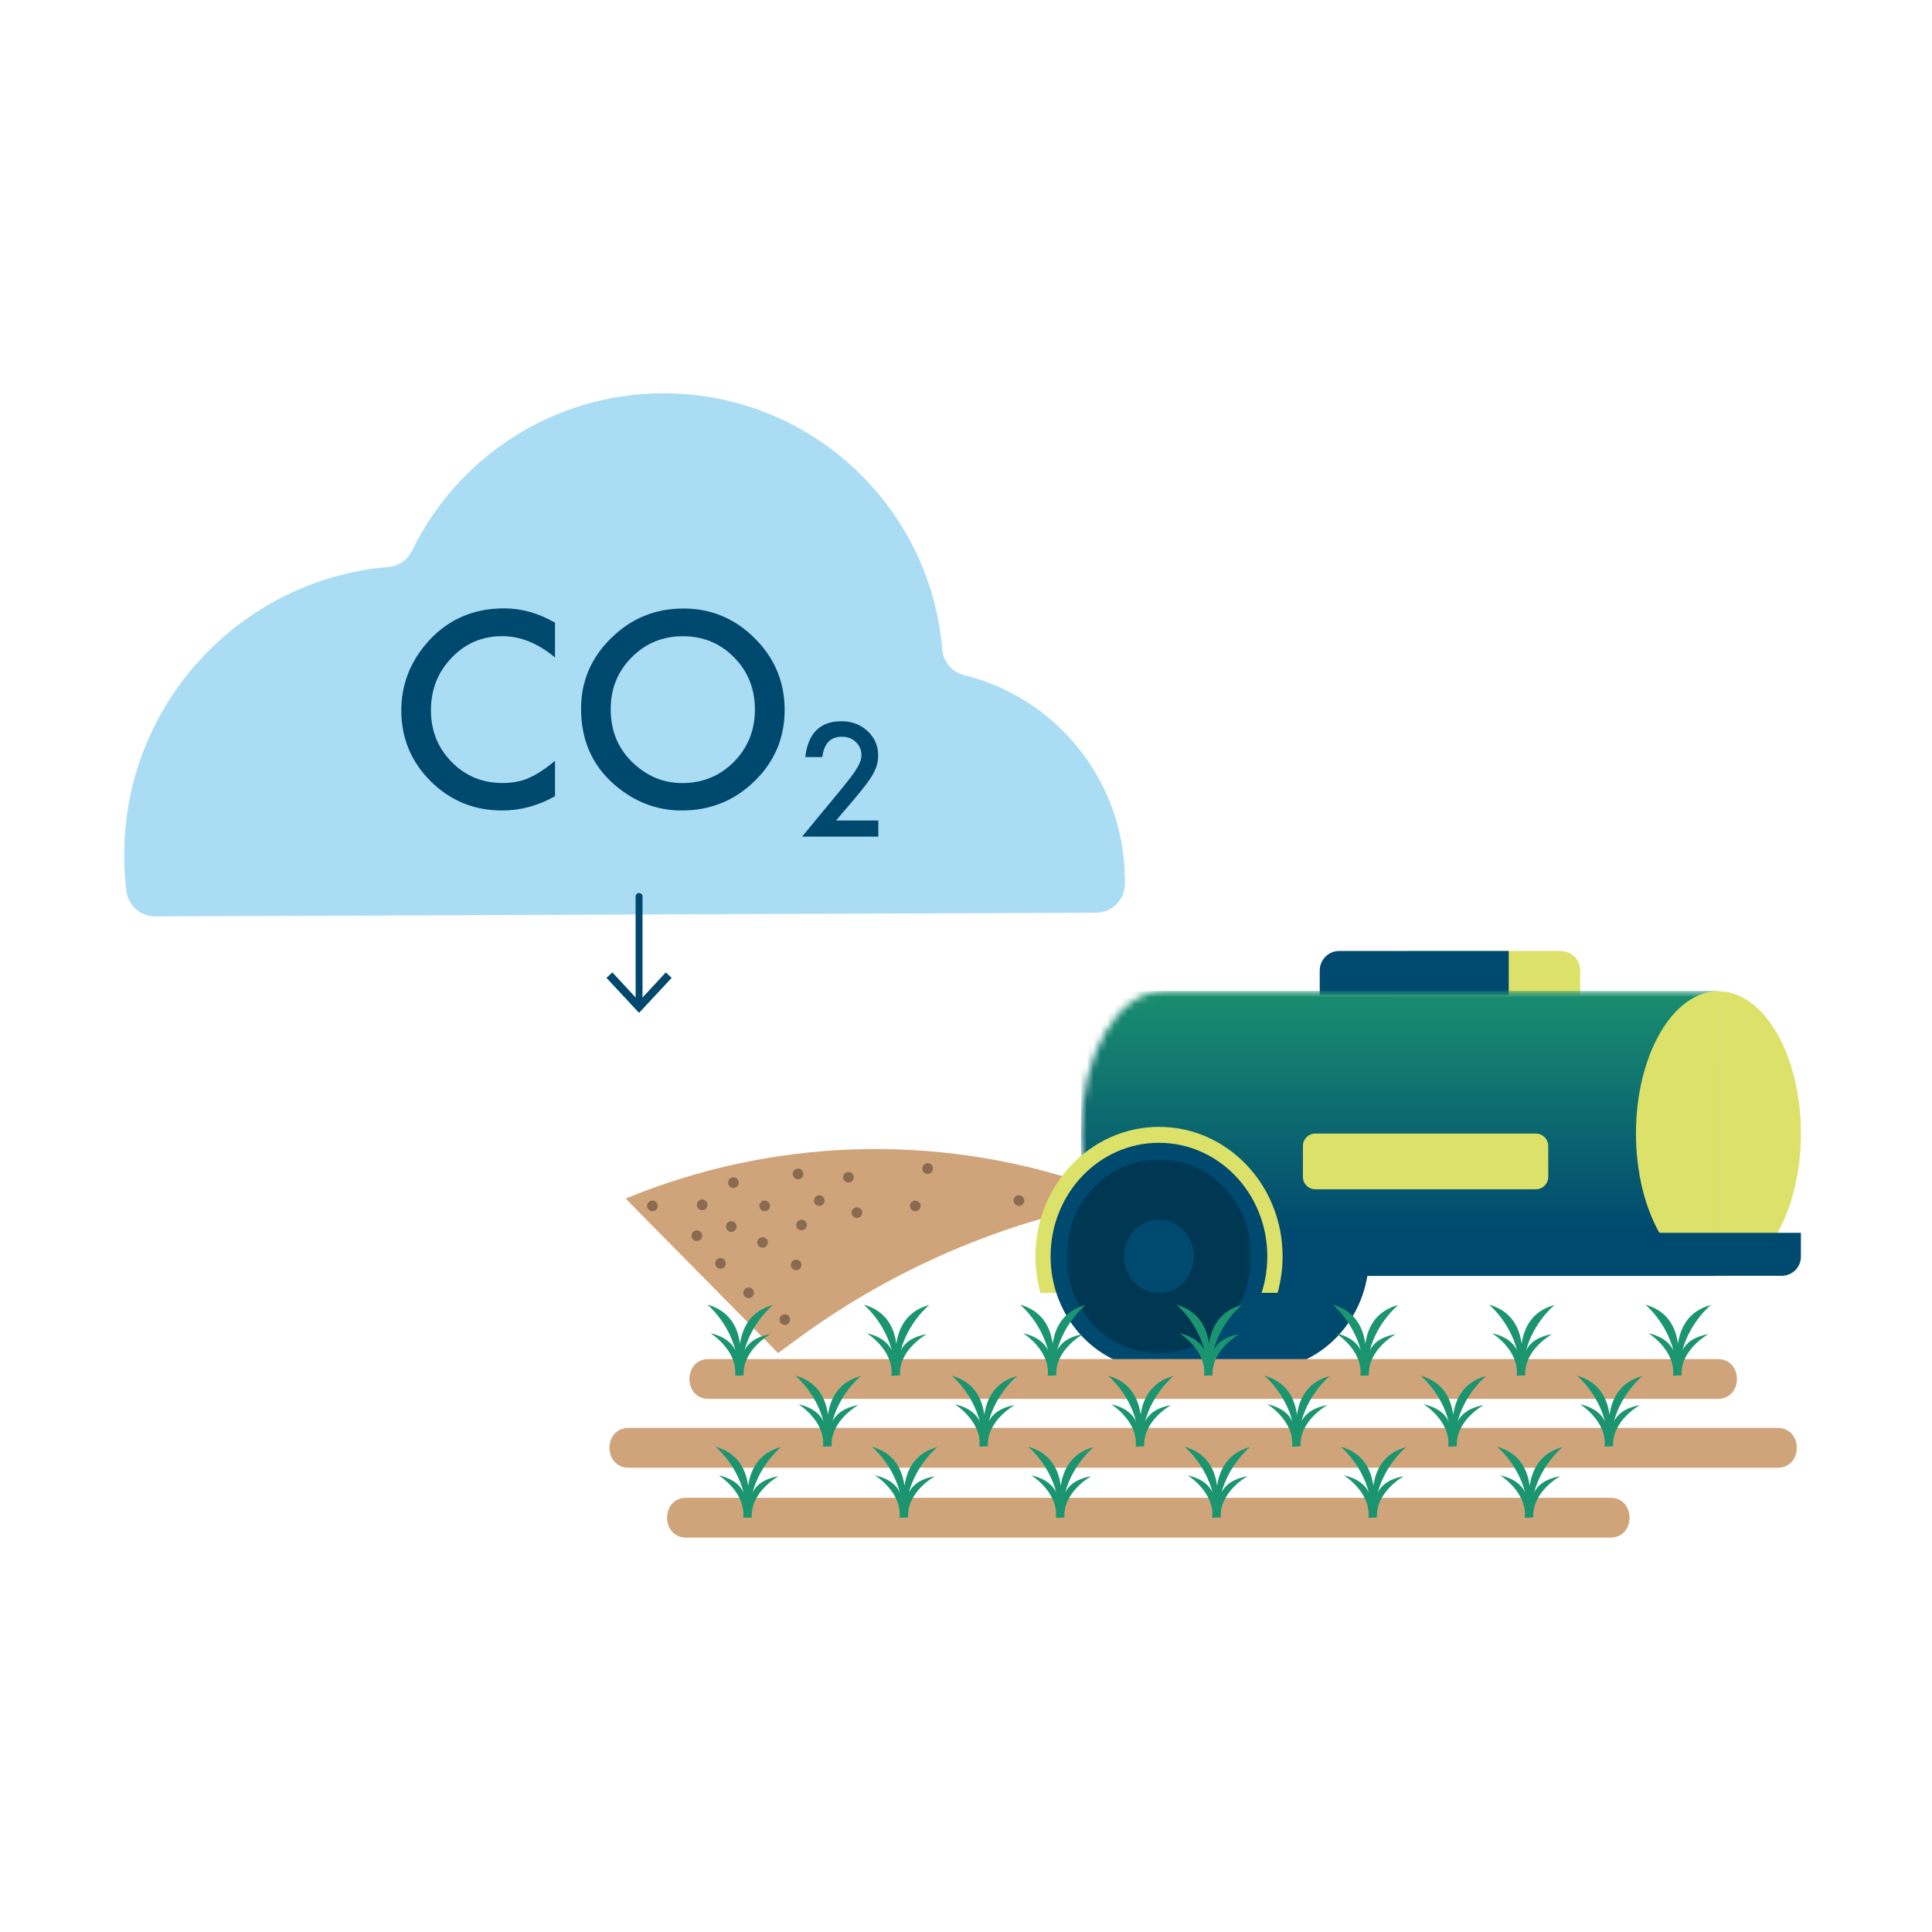 <?xml version="1.0" encoding="UTF-8"?>
<svg xmlns="http://www.w3.org/2000/svg" width="280" height="280" viewBox="0 0 280 280" fill="none">
  <path d="M158.842 132.277C161.117 132.265 162.976 130.452 163.022 128.189C163.022 127.946 163.033 127.692 163.022 127.45C162.964 113.12 153.057 101.122 139.743 97.854C137.988 97.427 136.706 95.926 136.556 94.113C134.812 73.259 117.306 56.919 96.013 57C80.044 57.058 66.268 66.353 59.721 79.806C59.074 81.134 57.781 82.035 56.303 82.162C34.779 83.998 17.908 102.092 18 124.078C18.012 125.799 18.116 127.496 18.324 129.159C18.589 131.26 20.391 132.819 22.504 132.808L158.842 132.277Z" fill="#AADCF4"></path>
  <path d="M80.436 90.245V95.291C77.977 93.236 75.425 92.196 72.792 92.196C69.894 92.196 67.445 93.236 65.459 95.326C63.462 97.392 62.457 99.933 62.457 102.935C62.457 105.891 63.45 108.397 65.459 110.429C67.457 112.462 69.905 113.478 72.803 113.478C74.305 113.478 75.575 113.235 76.626 112.75C77.214 112.508 77.815 112.173 78.45 111.757C79.073 111.341 79.743 110.845 80.436 110.256V115.395C78 116.769 75.436 117.462 72.757 117.462C68.727 117.462 65.275 116.053 62.422 113.235C59.582 110.395 58.161 106.977 58.161 102.958C58.161 99.367 59.351 96.157 61.73 93.339C64.651 89.887 68.439 88.166 73.081 88.166C75.621 88.178 78.069 88.871 80.436 90.245Z" fill="#00496E"></path>
  <path d="M84.212 102.716C84.212 98.743 85.667 95.326 88.577 92.473C91.475 89.621 94.963 88.189 99.039 88.189C103.057 88.189 106.51 89.633 109.385 92.508C112.272 95.383 113.715 98.836 113.715 102.877C113.715 106.93 112.26 110.383 109.362 113.201C106.452 116.041 102.93 117.462 98.808 117.462C95.171 117.462 91.891 116.203 88.993 113.674C85.817 110.891 84.212 107.231 84.212 102.716ZM88.508 102.773C88.508 105.891 89.558 108.455 91.649 110.475C93.739 112.485 96.14 113.489 98.866 113.489C101.833 113.489 104.327 112.462 106.36 110.418C108.392 108.351 109.408 105.822 109.408 102.843C109.408 99.829 108.404 97.312 106.394 95.279C104.397 93.236 101.926 92.208 98.969 92.208C96.037 92.208 93.554 93.236 91.533 95.279C89.524 97.3 88.508 99.794 88.508 102.773Z" fill="#00496E"></path>
  <path d="M121.163 118.916H127.295V121.249H116.244L121.96 114.332C122.526 113.639 122.988 113.05 123.369 112.542C123.75 112.034 124.039 111.619 124.235 111.272C124.639 110.602 124.847 110.002 124.847 109.471C124.847 108.709 124.581 108.062 124.039 107.542C123.496 107.023 122.826 106.769 122.029 106.769C120.366 106.769 119.42 107.75 119.177 109.725H116.706C117.099 106.261 118.854 104.529 121.96 104.529C123.461 104.529 124.72 105.002 125.736 105.96C126.764 106.907 127.272 108.097 127.272 109.494C127.272 110.395 127.029 111.272 126.556 112.127C126.313 112.577 125.967 113.108 125.493 113.72C125.02 114.332 124.443 115.06 123.727 115.903L121.163 118.916Z" fill="#00496E"></path>
  <path d="M112.768 196.098L90.667 173.708C111.821 164.978 135.424 164.182 157.133 171.456L163.83 173.708L162.444 173.95C145.493 176.964 129.466 183.835 115.586 194.031L112.768 196.098Z" fill="#D0A47A"></path>
  <path d="M204.453 137.819H226.185C227.744 137.819 229.014 139.089 229.014 140.648V144.205H201.624V140.66C201.613 139.089 202.883 137.819 204.453 137.819Z" fill="#DCE169"></path>
  <path d="M194.095 137.819H218.656V144.205H191.266V140.66C191.266 139.089 192.537 137.819 194.095 137.819Z" fill="#00496F"></path>
  <path d="M166.994 182.08C166.994 191.167 174.026 198.535 182.698 198.535C191.37 198.535 198.402 191.167 198.402 182.08C198.402 172.992 191.37 165.625 182.698 165.625C174.026 165.613 166.994 172.992 166.994 182.08Z" fill="#00496F"></path>
  <path d="M169.292 182.08C169.292 189.839 175.297 196.133 182.698 196.133C190.1 196.133 196.105 189.839 196.105 182.08C196.105 174.32 190.1 168.027 182.698 168.027C175.285 168.027 169.292 174.32 169.292 182.08Z" fill="#00496F"></path>
  <path d="M177.629 182.08C177.629 185.013 179.892 187.391 182.698 187.391C185.493 187.391 187.768 185.013 187.768 182.08C187.768 179.147 185.504 176.768 182.698 176.768C179.892 176.768 177.629 179.147 177.629 182.08Z" fill="#00496F"></path>
  <mask id="mask0_10_282" style="mask-type:luminance" maskUnits="userSpaceOnUse" x="156" y="143" width="94" height="42">
    <path d="M168.611 143.616V143.651C162.006 143.651 156.659 152.865 156.659 164.262C156.659 175.648 161.994 184.897 168.611 184.897V184.932H249.06V143.616H168.611Z" fill="white"></path>
  </mask>
  <g mask="url(#mask0_10_282)">
    <path d="M249.049 143.616H156.659V184.932H249.049V143.616Z" fill="url(#paint0_linear_10_282)"></path>
  </g>
  <path d="M249.049 184.909C255.642 184.909 261 175.671 261 164.285C261 152.888 255.654 143.662 249.049 143.662V184.909Z" fill="#DCE169"></path>
  <path d="M249.049 143.651C242.455 143.651 237.097 152.888 237.097 164.274C237.097 175.671 242.444 184.897 249.049 184.897V143.651Z" fill="#DCE169"></path>
  <path d="M261 178.673H181.105V184.897H258.229C259.753 184.897 261 183.662 261 182.126V178.673Z" fill="#00496F"></path>
  <path d="M150.066 182.08C150.066 183.916 150.32 185.694 150.793 187.368H185.158C185.631 185.694 185.885 183.916 185.885 182.08C185.885 171.71 177.871 163.316 167.987 163.316C158.08 163.316 150.066 171.71 150.066 182.08Z" fill="#DCE169"></path>
  <path d="M152.26 182.08C152.26 191.167 159.292 198.535 167.964 198.535C176.636 198.535 183.668 191.167 183.668 182.08C183.668 172.992 176.636 165.625 167.964 165.625C159.292 165.613 152.26 172.992 152.26 182.08Z" fill="#00496F"></path>
  <path d="M154.558 182.08C154.558 189.839 160.562 196.133 167.964 196.133C175.366 196.133 181.37 189.839 181.37 182.08C181.37 174.32 175.366 168.027 167.964 168.027C160.562 168.027 154.558 174.32 154.558 182.08Z" fill="#00496F"></path>
  <path d="M190.62 172.357H222.594C223.587 172.357 224.384 171.56 224.384 170.567V166.075C224.384 165.082 223.575 164.285 222.594 164.285H190.62C189.627 164.285 188.83 165.094 188.83 166.075V170.567C188.818 171.549 189.627 172.357 190.62 172.357Z" fill="#DCE169"></path>
  <path d="M148.449 173.997C148.449 174.424 148.103 174.77 147.676 174.77C147.248 174.77 146.902 174.424 146.902 173.997C146.902 173.569 147.248 173.223 147.676 173.223C148.103 173.223 148.449 173.569 148.449 173.997Z" fill="#8A6B52"></path>
  <path d="M135.216 169.355C135.216 169.782 134.87 170.128 134.442 170.128C134.015 170.128 133.669 169.782 133.669 169.355C133.669 168.927 134.015 168.581 134.442 168.581C134.87 168.593 135.216 168.939 135.216 169.355Z" fill="#8A6B52"></path>
  <path d="M133.426 174.77C133.426 175.198 133.08 175.544 132.653 175.544C132.225 175.544 131.879 175.198 131.879 174.77C131.879 174.343 132.225 173.997 132.653 173.997C133.08 173.997 133.426 174.343 133.426 174.77Z" fill="#8A6B52"></path>
  <path d="M109.27 187.368C109.27 187.796 108.923 188.142 108.496 188.142C108.069 188.142 107.722 187.796 107.722 187.368C107.722 186.941 108.069 186.595 108.496 186.595C108.923 186.595 109.27 186.941 109.27 187.368Z" fill="#8A6B52"></path>
  <path d="M123.738 170.613C123.738 171.041 123.392 171.387 122.964 171.387C122.537 171.387 122.191 171.041 122.191 170.613C122.191 170.186 122.537 169.84 122.964 169.84C123.392 169.851 123.738 170.198 123.738 170.613Z" fill="#8A6B52"></path>
  <path d="M124.962 175.74C124.962 176.168 124.616 176.514 124.189 176.514C123.761 176.514 123.415 176.168 123.415 175.74C123.415 175.313 123.761 174.967 124.189 174.967C124.616 174.967 124.962 175.313 124.962 175.74Z" fill="#8A6B52"></path>
  <path d="M116.937 177.542C116.937 177.969 116.591 178.315 116.163 178.315C115.736 178.315 115.39 177.969 115.39 177.542C115.39 177.114 115.736 176.768 116.163 176.768C116.591 176.768 116.937 177.114 116.937 177.542Z" fill="#8A6B52"></path>
  <path d="M105.193 183.096C105.193 183.523 104.847 183.87 104.42 183.87C103.992 183.87 103.646 183.523 103.646 183.096C103.646 182.669 103.992 182.322 104.42 182.322C104.847 182.322 105.193 182.669 105.193 183.096Z" fill="#8A6B52"></path>
  <path d="M118.761 174.77C118.334 174.782 117.976 174.459 117.965 174.031C117.953 173.604 118.276 173.246 118.704 173.235C119.131 173.223 119.489 173.546 119.5 173.974C119.524 174.389 119.189 174.747 118.761 174.77Z" fill="#8A6B52"></path>
  <path d="M115.413 184.089C114.985 184.1 114.627 183.777 114.616 183.35C114.604 182.923 114.928 182.565 115.355 182.553C115.782 182.542 116.14 182.865 116.152 183.292C116.175 183.708 115.84 184.066 115.413 184.089Z" fill="#8A6B52"></path>
  <path d="M113.773 192.01C113.346 192.022 112.988 191.699 112.976 191.271C112.965 190.844 113.288 190.486 113.715 190.475C114.142 190.463 114.5 190.786 114.512 191.214C114.523 191.641 114.189 191.999 113.773 192.01Z" fill="#8A6B52"></path>
  <path d="M106.845 171.941C106.544 172.242 106.048 172.242 105.748 171.941C105.447 171.641 105.447 171.156 105.748 170.844C106.048 170.544 106.544 170.544 106.845 170.844C107.145 171.145 107.145 171.641 106.845 171.941Z" fill="#8A6B52"></path>
  <path d="M101.544 179.632C101.244 179.932 100.748 179.932 100.447 179.632C100.147 179.331 100.147 178.847 100.447 178.535C100.748 178.235 101.244 178.235 101.544 178.535C101.845 178.835 101.845 179.32 101.544 179.632Z" fill="#8A6B52"></path>
  <path d="M111.371 175.313C111.071 175.613 110.574 175.613 110.274 175.313C109.974 175.013 109.974 174.528 110.274 174.216C110.574 173.916 111.071 173.916 111.371 174.216C111.671 174.516 111.671 175.013 111.371 175.313Z" fill="#8A6B52"></path>
  <path d="M111.059 180.613C110.759 180.913 110.263 180.913 109.962 180.613C109.662 180.313 109.662 179.828 109.962 179.516C110.263 179.216 110.759 179.216 111.059 179.516C111.36 179.828 111.36 180.313 111.059 180.613Z" fill="#8A6B52"></path>
  <path d="M116.209 170.683C115.909 170.983 115.413 170.983 115.112 170.683C114.812 170.382 114.812 169.897 115.112 169.586C115.413 169.285 115.909 169.285 116.209 169.586C116.51 169.886 116.51 170.371 116.209 170.683Z" fill="#8A6B52"></path>
  <path d="M95.101 175.313C94.801 175.613 94.304 175.613 94.004 175.313C93.704 175.013 93.704 174.528 94.004 174.216C94.304 173.916 94.801 173.916 95.101 174.216C95.401 174.516 95.401 175.013 95.101 175.313Z" fill="#8A6B52"></path>
  <path d="M105.852 176.999C106.267 176.918 106.671 177.195 106.752 177.623C106.833 178.038 106.556 178.442 106.129 178.523C105.701 178.604 105.309 178.327 105.228 177.9C105.147 177.472 105.424 177.068 105.852 176.999Z" fill="#8A6B52"></path>
  <path d="M101.625 173.858C102.041 173.777 102.445 174.054 102.526 174.482C102.607 174.897 102.33 175.302 101.902 175.382C101.475 175.463 101.083 175.186 101.002 174.759C100.932 174.343 101.21 173.939 101.625 173.858Z" fill="#8A6B52"></path>
  <g opacity="0.25">
    <mask id="mask1_10_282" style="mask-type:luminance" maskUnits="userSpaceOnUse" x="154" y="168" width="28" height="29">
      <path d="M181.37 168.027H154.558V196.133H181.37V168.027Z" fill="white"></path>
    </mask>
    <g mask="url(#mask1_10_282)">
      <path d="M154.558 182.08C154.558 189.839 160.562 196.133 167.964 196.133C175.366 196.133 181.37 189.839 181.37 182.08C181.37 174.32 175.366 168.027 167.964 168.027C160.562 168.027 154.558 174.32 154.558 182.08Z" fill="black"></path>
    </g>
  </g>
  <path d="M162.895 182.08C162.895 185.013 165.158 187.391 167.964 187.391C170.758 187.391 173.033 185.013 173.033 182.08C173.033 179.147 170.77 176.768 167.964 176.768C165.17 176.768 162.895 179.147 162.895 182.08Z" fill="#00496F"></path>
  <path d="M102.699 202.738H160.955H214.442H248.945C252.663 202.738 252.663 196.964 248.945 196.964H190.689H137.202H102.699C98.993 196.964 98.981 202.738 102.699 202.738Z" fill="#D0A47A"></path>
  <path d="M91.117 212.715H156.22H221.035H257.617C261.335 212.715 261.335 206.941 257.617 206.941H192.513H127.699H91.117C87.399 206.941 87.399 212.715 91.117 212.715Z" fill="#D0A47A"></path>
  <path d="M107.895 195.705C109.016 191.548 112.029 189.124 112.029 189.124C108.727 190.001 107.572 192.472 107.249 194.759C106.949 192.472 105.829 190.001 102.526 189.077C102.526 189.077 105.517 191.537 106.591 195.729C106.129 194.701 105.089 193.719 102.976 193.223C102.976 193.223 106.937 195.682 106.533 199.389L107.78 199.331C107.561 195.613 111.648 193.361 111.648 193.361C109.489 193.731 108.404 194.678 107.895 195.705Z" fill="#1B956F"></path>
  <path d="M130.551 195.705C131.671 191.548 134.685 189.124 134.685 189.124C131.383 190.001 130.228 192.472 129.904 194.759C129.604 192.472 128.484 190.001 125.182 189.077C125.182 189.077 128.172 191.537 129.246 195.729C128.784 194.701 127.745 193.719 125.632 193.223C125.632 193.223 129.593 195.682 129.189 199.389L130.436 199.331C130.216 195.613 134.304 193.361 134.304 193.361C132.145 193.731 131.059 194.678 130.551 195.705Z" fill="#1B956F"></path>
  <path d="M153.207 195.705C154.327 191.548 157.341 189.124 157.341 189.124C154.038 190.001 152.883 192.472 152.56 194.759C152.26 192.472 151.14 190.001 147.837 189.077C147.837 189.077 150.828 191.537 151.902 195.729C151.44 194.701 150.401 193.719 148.288 193.223C148.288 193.223 152.248 195.682 151.844 199.389L153.091 199.331C152.872 195.613 156.96 193.361 156.96 193.361C154.8 193.731 153.715 194.678 153.207 195.705Z" fill="#1B956F"></path>
  <path d="M175.862 195.705C176.982 191.548 179.996 189.124 179.996 189.124C176.694 190.001 175.539 192.472 175.216 194.759C174.915 192.472 173.795 190.001 170.493 189.077C170.493 189.077 173.484 191.537 174.558 195.729C174.096 194.701 173.056 193.719 170.943 193.223C170.943 193.223 174.904 195.682 174.5 199.389L175.747 199.331C175.528 195.613 179.615 193.361 179.615 193.361C177.456 193.731 176.37 194.678 175.862 195.705Z" fill="#1B956F"></path>
  <path d="M198.518 195.705C199.638 191.548 202.652 189.124 202.652 189.124C199.349 190.001 198.195 192.472 197.871 194.759C197.571 192.472 196.451 190.001 193.149 189.077C193.149 189.077 196.139 191.537 197.213 195.729C196.751 194.701 195.712 193.719 193.599 193.223C193.599 193.223 197.56 195.682 197.155 199.389L198.403 199.331C198.183 195.613 202.271 193.361 202.271 193.361C200.112 193.731 199.026 194.678 198.518 195.705Z" fill="#1B956F"></path>
  <path d="M221.174 195.705C222.294 191.548 225.308 189.124 225.308 189.124C222.005 190.001 220.85 192.472 220.527 194.759C220.227 192.472 219.107 190.001 215.804 189.077C215.804 189.077 218.795 191.537 219.869 195.729C219.407 194.701 218.368 193.719 216.255 193.223C216.255 193.223 220.215 195.682 219.811 199.389L221.058 199.331C220.839 195.613 224.926 193.361 224.926 193.361C222.767 193.731 221.682 194.678 221.174 195.705Z" fill="#1B956F"></path>
  <path d="M243.829 195.705C244.949 191.548 247.963 189.124 247.963 189.124C244.661 190.001 243.506 192.472 243.183 194.759C242.882 192.472 241.762 190.001 238.46 189.077C238.46 189.077 241.451 191.537 242.524 195.729C242.063 194.701 241.023 193.719 238.91 193.223C238.91 193.223 242.871 195.682 242.467 199.389L243.714 199.331C243.494 195.613 247.582 193.361 247.582 193.361C245.423 193.731 244.337 194.678 243.829 195.705Z" fill="#1B956F"></path>
  <path d="M120.644 205.994C121.764 201.837 124.777 199.412 124.777 199.412C121.475 200.29 120.32 202.761 119.997 205.047C119.697 202.761 118.577 200.29 115.274 199.366C115.274 199.366 118.265 201.825 119.339 206.017C118.877 204.978 117.838 204.008 115.724 203.511C115.724 203.511 119.685 205.971 119.281 209.666L120.528 209.608C120.309 205.89 124.396 203.638 124.396 203.638C122.237 204.031 121.152 204.978 120.644 205.994Z" fill="#1B956F"></path>
  <path d="M143.299 205.994C144.419 201.837 147.433 199.412 147.433 199.412C144.131 200.29 142.976 202.761 142.652 205.047C142.352 202.761 141.232 200.29 137.93 199.366C137.93 199.366 140.92 201.825 141.994 206.017C141.532 204.978 140.493 204.008 138.38 203.511C138.38 203.511 142.341 205.971 141.937 209.666L143.184 209.608C142.964 205.89 147.052 203.638 147.052 203.638C144.893 204.031 143.807 204.978 143.299 205.994Z" fill="#1B956F"></path>
  <path d="M165.955 205.994C167.075 201.837 170.089 199.412 170.089 199.412C166.786 200.29 165.631 202.761 165.308 205.047C165.008 202.761 163.888 200.29 160.585 199.366C160.585 199.366 163.576 201.825 164.65 206.017C164.188 204.978 163.149 204.008 161.036 203.511C161.036 203.511 164.996 205.971 164.592 209.666L165.839 209.608C165.62 205.89 169.708 203.638 169.708 203.638C167.548 204.031 166.463 204.978 165.955 205.994Z" fill="#1B956F"></path>
  <path d="M188.611 205.994C189.731 201.837 192.744 199.412 192.744 199.412C189.442 200.29 188.287 202.761 187.964 205.047C187.664 202.761 186.544 200.29 183.241 199.366C183.241 199.366 186.232 201.825 187.306 206.017C186.844 204.978 185.805 204.008 183.691 203.511C183.691 203.511 187.652 205.971 187.248 209.666L188.495 209.608C188.276 205.89 192.363 203.638 192.363 203.638C190.193 204.031 189.119 204.978 188.611 205.994Z" fill="#1B956F"></path>
  <path d="M211.255 205.994C212.375 201.837 215.388 199.412 215.388 199.412C212.086 200.29 210.931 202.761 210.608 205.047C210.308 202.761 209.188 200.29 205.885 199.366C205.885 199.366 208.876 201.825 209.95 206.017C209.488 204.978 208.449 204.008 206.335 203.511C206.335 203.511 210.296 205.971 209.892 209.666L211.139 209.608C210.92 205.89 215.007 203.638 215.007 203.638C212.848 204.031 211.774 204.978 211.255 205.994Z" fill="#1B956F"></path>
  <path d="M233.91 205.994C235.03 201.837 238.044 199.412 238.044 199.412C234.742 200.29 233.587 202.761 233.264 205.047C232.963 202.761 231.843 200.29 228.541 199.366C228.541 199.366 231.532 201.825 232.605 206.017C232.144 204.978 231.104 204.008 228.991 203.511C228.991 203.511 232.952 205.971 232.548 209.666L233.795 209.608C233.575 205.89 237.663 203.638 237.663 203.638C235.504 204.031 234.418 204.978 233.91 205.994Z" fill="#1B956F"></path>
  <path d="M99.466 222.841C134.292 222.841 169.119 222.841 203.945 222.841C213.76 222.841 223.564 222.841 233.379 222.841C237.097 222.841 237.097 217.068 233.379 217.068H128.9H99.466C95.759 217.068 95.748 222.841 99.466 222.841Z" fill="#D0A47A"></path>
  <path d="M109.073 216.294C110.193 212.137 113.207 209.712 113.207 209.712C109.905 210.59 108.75 213.061 108.427 215.347C108.126 213.061 107.006 210.59 103.704 209.666C103.704 209.666 106.694 212.126 107.768 216.317C107.306 215.278 106.267 214.308 104.154 213.811C104.154 213.811 108.115 216.271 107.711 219.978L108.958 219.92C108.738 216.202 112.826 213.95 112.826 213.95C110.667 214.331 109.581 215.266 109.073 216.294Z" fill="#1B956F"></path>
  <path d="M131.729 216.294C132.849 212.137 135.863 209.712 135.863 209.712C132.56 210.59 131.406 213.061 131.082 215.347C130.782 213.061 129.662 210.59 126.359 209.666C126.359 209.666 129.35 212.126 130.424 216.317C129.962 215.278 128.923 214.308 126.81 213.811C126.81 213.811 130.771 216.271 130.366 219.978L131.613 219.92C131.394 216.202 135.482 213.95 135.482 213.95C133.322 214.331 132.237 215.266 131.729 216.294Z" fill="#1B956F"></path>
  <path d="M154.385 216.294C155.505 212.137 158.518 209.712 158.518 209.712C155.216 210.59 154.061 213.061 153.738 215.347C153.438 213.061 152.318 210.59 149.015 209.666C149.015 209.666 152.006 212.126 153.08 216.317C152.618 215.278 151.579 214.308 149.465 213.811C149.465 213.811 153.426 216.271 153.022 219.978L154.269 219.92C154.05 216.202 158.137 213.95 158.137 213.95C155.967 214.331 154.893 215.266 154.385 216.294Z" fill="#1B956F"></path>
  <path d="M177.04 216.294C178.16 212.137 181.174 209.712 181.174 209.712C177.872 210.59 176.717 213.061 176.394 215.347C176.093 213.061 174.973 210.59 171.671 209.666C171.671 209.666 174.662 212.126 175.735 216.317C175.274 215.278 174.234 214.308 172.121 213.811C172.121 213.811 176.082 216.271 175.678 219.978L176.925 219.92C176.705 216.202 180.793 213.95 180.793 213.95C178.622 214.331 177.548 215.266 177.04 216.294Z" fill="#1B956F"></path>
  <path d="M199.684 216.294C200.804 212.137 203.818 209.712 203.818 209.712C200.516 210.59 199.361 213.061 199.038 215.347C198.737 213.061 197.617 210.59 194.315 209.666C194.315 209.666 197.306 212.126 198.379 216.317C197.918 215.278 196.878 214.308 194.765 213.811C194.765 213.811 198.726 216.271 198.322 219.978L199.569 219.92C199.349 216.202 203.437 213.95 203.437 213.95C201.278 214.331 200.204 215.266 199.684 216.294Z" fill="#1B956F"></path>
  <path d="M222.34 216.294C223.46 212.137 226.474 209.712 226.474 209.712C223.171 210.59 222.017 213.061 221.693 215.347C221.393 213.061 220.273 210.59 216.97 209.666C216.97 209.666 219.961 212.126 221.035 216.317C220.573 215.278 219.534 214.308 217.421 213.811C217.421 213.811 221.381 216.271 220.977 219.978L222.224 219.92C222.005 216.202 226.093 213.95 226.093 213.95C223.933 214.331 222.848 215.266 222.34 216.294Z" fill="#1B956F"></path>
  <path d="M92.618 129.921V145.544" stroke="#00486E" stroke-linecap="round" stroke-linejoin="round"></path>
  <path d="M87.896 141.722L88.75 140.925L92.618 145.106L96.498 140.925L97.341 141.722L92.618 146.791L87.896 141.722Z" fill="#00486E"></path>
  <defs>
    <linearGradient id="paint0_linear_10_282" x1="202.853" y1="140.12" x2="202.853" y2="178.355" gradientUnits="userSpaceOnUse">
      <stop stop-color="#1C956F"></stop>
      <stop offset="0.001" stop-color="#1C956F"></stop>
      <stop offset="1" stop-color="#00496F"></stop>
    </linearGradient>
  </defs>
</svg>
